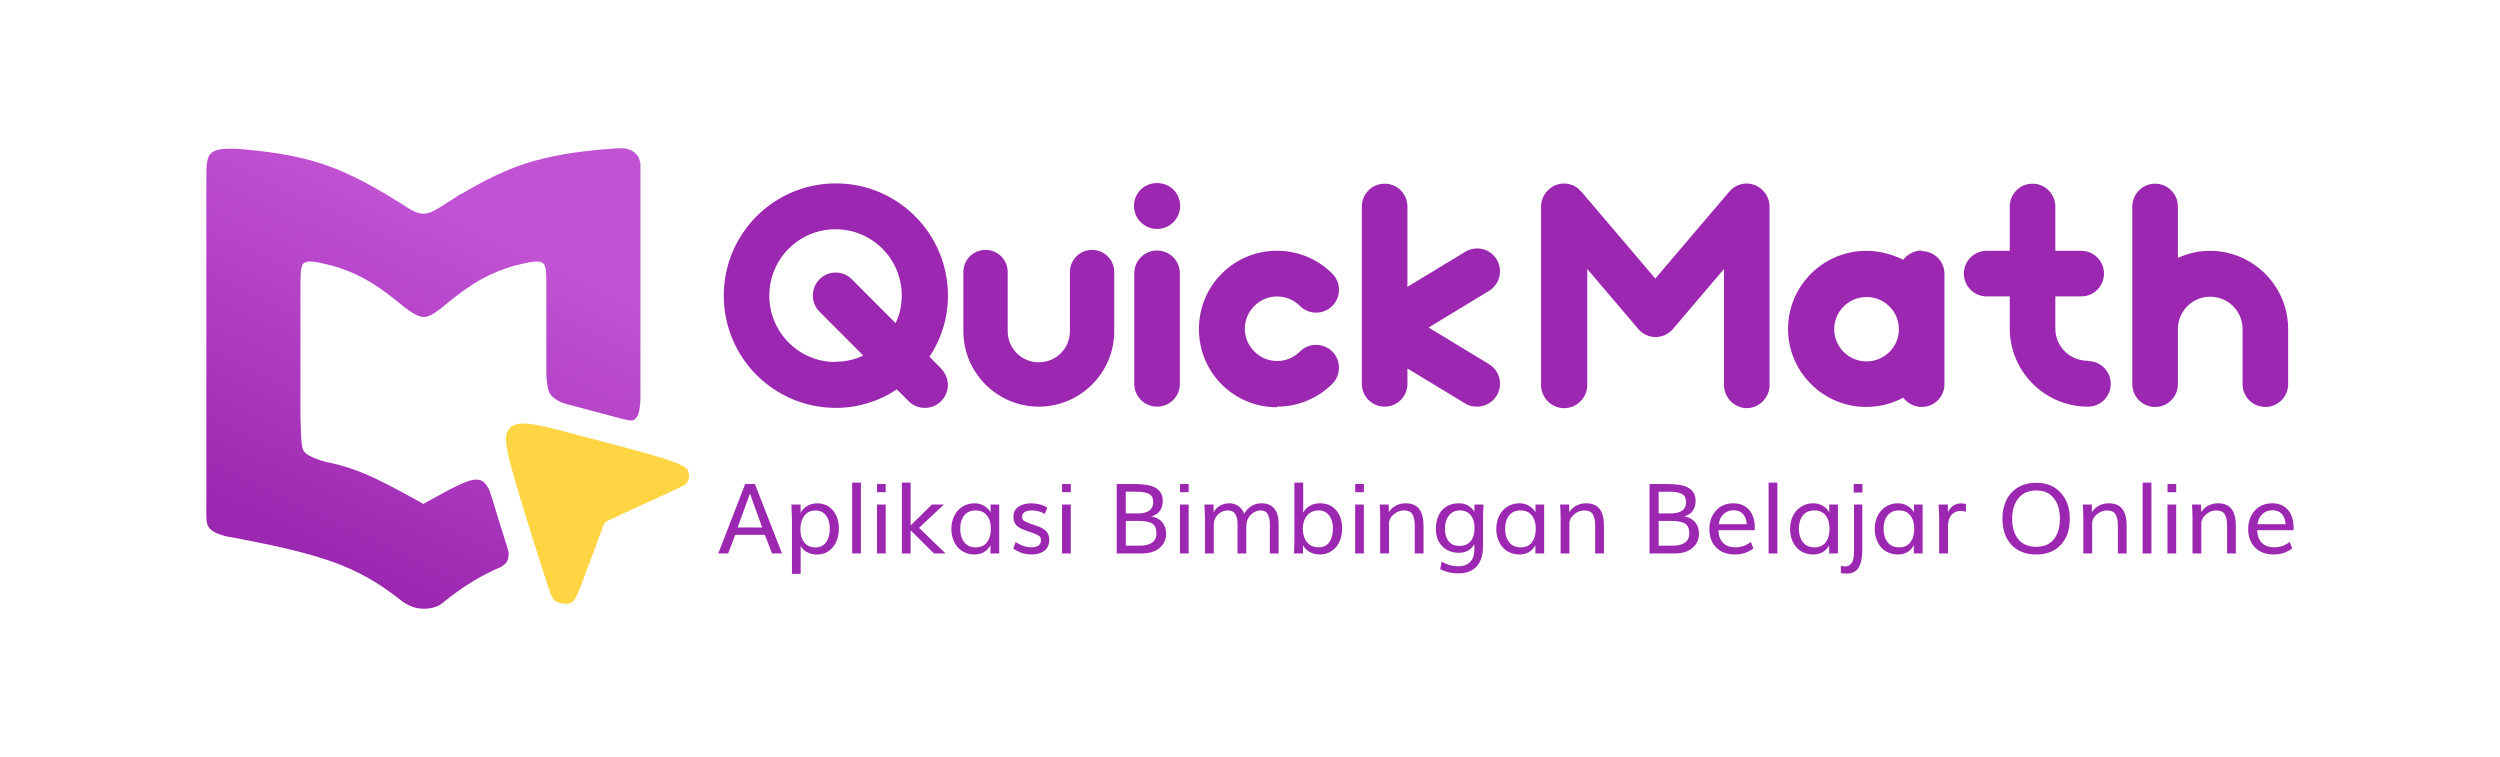 <?xml version="1.0" encoding="UTF-8"?>
<!DOCTYPE svg PUBLIC "-//W3C//DTD SVG 1.1//EN" "http://www.w3.org/Graphics/SVG/1.1/DTD/svg11.dtd">
<!-- Creator: CorelDRAW 2019 (64-Bit) -->
<svg xmlns="http://www.w3.org/2000/svg" xml:space="preserve" width="254mm" height="76.905mm" version="1.1" style="shape-rendering:geometricPrecision; text-rendering:geometricPrecision; image-rendering:optimizeQuality; fill-rule:evenodd; clip-rule:evenodd"
viewBox="0 0 25400 7690.54"
 xmlns:xlink="http://www.w3.org/1999/xlink"
 xmlns:xodm="http://www.corel.com/coreldraw/odm/2003">
 <defs>
  <style type="text/css">
   <![CDATA[
    .fil2 {fill:#FFD543}
    .fil0 {fill:#9C27B0;fill-rule:nonzero}
    .fil1 {fill:url(#id0)}
   ]]>
  </style>
  <linearGradient id="id0" gradientUnits="userSpaceOnUse" x1="3790.56" y1="5901.69" x2="5354.13" y2="2554.65">
   <stop offset="0" style="stop-opacity:1; stop-color:#9C27B0"/>
   <stop offset="1" style="stop-opacity:1; stop-color:#C152D4"/>
  </linearGradient>
 </defs>
 <g id="Layer_x0020_1">
  <g id="_2375550012032">
   <g>
    <path class="fil0" d="M9562.38 3743.67l-118.88 -118.89c118.88,-178.87 187.73,-392.15 187.73,-621.08 0,-630.45 -510.02,-1140.45 -1138.91,-1140.45 -628.89,0 -1138.88,510 -1138.88,1140.45 0,630.47 509.99,1140.47 1138.88,1140.47 228.41,0 441.16,-68.84 619.5,-187.73l118.9 118.89c46.94,46.93 106.4,68.84 165.84,68.84 59.44,0 118.9,-21.91 165.82,-68.84 90.74,-90.74 90.74,-237.79 0,-328.53l0 -3.13zm-1073.19 -65.71c-372.33,0 -672.7,-300.87 -672.7,-674.26 0,-373.37 300.37,-674.26 672.7,-674.26 372.33,0 672.7,300.89 672.7,674.26 0,100.65 -21.89,194.52 -62.56,279l-444.3 -445.34c-90.63,-90.84 -237.93,-90.87 -328.52,0 -90.88,91.13 -90.91,238.47 0,329.57l444.29 445.34c-84.49,40.67 -178.36,62.56 -278.48,62.56l-3.13 3.13zm2065.04 453.69c422.38,0 766.56,-344.17 766.56,-766.56l0 -600.74c0,-125.15 -100.12,-225.28 -225.29,-225.28 -125.14,0 -225.27,100.13 -225.27,225.28l0 600.74c0,175.21 -140.79,316 -316,316 -175.23,0 -316.03,-140.79 -316.03,-316l0 -600.74c0,-125.15 -100.11,-225.28 -225.27,-225.28 -125.14,0 -225.25,100.13 -225.25,225.28l0 600.74c0,422.39 344.15,766.56 766.55,766.56zm1201.45 -1805.34c62.59,0 122.03,-25.04 165.84,-68.84 43.79,-43.79 68.83,-103.24 68.83,-165.82 0,-62.58 -25.02,-122.03 -68.83,-165.82 -87.61,-87.61 -244.04,-87.61 -331.65,0 -43.81,43.79 -68.84,103.24 -68.84,165.82 0,62.58 25.04,122.03 68.84,165.82 43.81,43.8 103.24,68.84 165.81,68.84zm0 1805.34c128.3,0 231.54,-103.26 231.54,-231.53l0 -1123.25c0,-128.29 -103.24,-231.53 -231.54,-231.53 -128.27,0 -231.52,103.24 -231.52,231.53l0 1123.25c0,128.27 103.25,231.53 231.52,231.53zm1220.26 0c203.36,0 406.75,-78.23 560.06,-231.53 90.72,-90.74 90.72,-237.79 0,-328.53 -90.75,-90.74 -237.8,-90.74 -328.54,0 -128.27,128.29 -334.79,128.29 -463.05,0 -62.58,-62.58 -97.01,-143.93 -97.01,-231.53 0,-87.61 34.43,-168.96 97.01,-231.53 128.26,-128.28 334.78,-128.29 463.05,0 90.74,90.73 237.8,90.73 328.54,0 90.72,-90.73 90.72,-237.8 0,-328.53 -309.76,-309.76 -813.52,-309.76 -1123.25,0 -150.18,150.18 -231.54,350.42 -231.54,563.19 0,212.76 81.36,413 231.54,563.19 153.3,153.3 356.67,231.53 560.06,231.53l3.13 -6.26zm2152.63 -431.77l-613.26 -372.34 613.26 -372.33c109.17,-66.27 143.92,-209.65 78.22,-319.14 -65.69,-109.52 -209.95,-144.44 -319.15,-78.23l-588.22 356.69 0 -816.62c0,-128.29 -103.24,-231.53 -231.53,-231.53 -128.27,0 -231.52,103.26 -231.52,231.53l0 1802.21c0,128.27 103.25,231.53 231.52,231.53 128.29,0 231.53,-103.26 231.53,-231.53l0 -156.45 588.22 356.69c37.17,22.54 78.23,31.29 118.9,31.29 78.22,0 156.73,-40.51 200.25,-112.64 65.98,-109.33 30.92,-252.85 -78.22,-319.13zm2615.51 447.41c128.28,0 234.66,-106.38 234.66,-234.66l0 -1814.72c0,-97 -62.58,-184.6 -153.32,-219.02 -90.74,-34.42 -193.98,-6.25 -256.56,68.84l-750.91 882.32 -750.92 -882.32c-62.58,-75.09 -165.83,-103.26 -256.56,-68.84 -90.74,34.42 -153.32,122.02 -153.32,219.02l0 1814.72c0,128.28 106.37,234.66 234.66,234.66 128.29,0 234.66,-106.38 234.66,-234.66l0 -1179.57 516.25 607c43.81,53.19 109.52,84.47 178.35,84.47 68.84,0 134.54,-31.28 178.34,-84.47l516.26 -607 0 1179.57c0,128.28 106.38,234.66 234.67,234.66l-6.26 0zm1780.29 -1601.95c-75.09,0 -143.92,37.53 -187.72,93.86 -112.64,-56.33 -240.92,-90.73 -375.46,-90.73 -438.04,0 -794.73,356.68 -794.73,793.15 0,436.47 356.69,793.16 794.73,793.16 134.54,0 262.82,-34.42 375.46,-93.87 43.8,56.32 112.63,93.87 187.72,93.87 128.29,0 231.54,-103.26 231.54,-231.53l0 -1120.12c0,-128.29 -103.25,-231.53 -231.54,-231.53l0 -6.26zm-560.06 1126.38c-181.46,0 -328.52,-146.01 -328.52,-326.97 0,-180.95 147.06,-326.96 328.52,-326.96 181.47,0 328.53,146.01 328.53,326.96 0,180.96 -147.06,326.97 -328.53,326.97zm2246.5 -6.26c-181.46,0 -328.51,-146.02 -328.51,-326.97l0 -326.96 262.82 0c128.27,0 231.53,-103.26 231.53,-231.53 0,-128.29 -103.26,-231.53 -231.53,-231.53l-262.82 0 0 -449.52c0,-128.8 -103.26,-232.57 -231.55,-232.57 -128.27,0 -231.53,103.77 -231.53,232.57l0 449.52 -234.66 0c-128.28,0 -231.53,103.24 -231.53,231.53 0,128.27 103.25,231.53 231.53,231.53l234.66 0 0 326.96c0,436.47 356.69,793.16 794.72,793.16 128.29,0 231.53,-103.26 231.53,-231.53 0,-128.29 -103.24,-231.53 -231.53,-231.53l-3.13 -3.13zm1242.15 -1116.99c-115.77,0 -225.27,25.02 -325.4,71.95l0 -521.47c0,-128.8 -103.25,-232.57 -231.53,-232.57 -128.29,0 -231.53,103.77 -231.53,232.57l0 1804.3c0,128.27 103.24,231.53 231.53,231.53 128.28,0 231.53,-103.26 231.53,-231.53l0 -560.06c0,-181.48 147.05,-328.53 328.53,-328.53 181.47,0 328.53,147.05 328.53,328.53l0 560.06c0,128.27 103.25,231.53 231.53,231.53 128.28,0 231.53,-103.26 231.53,-231.53l0 -560.06c0,-438.04 -356.69,-794.72 -794.72,-794.72z"/>
    <path class="fil0" d="M7494.55 5358.99l249.04 0c-41.01,-115.92 -82.35,-230.68 -124.02,-344.45 -42,115.42 -83.67,230.18 -125.02,344.45zm-197.11 264.08l273.69 -705.42 98.88 0 275.15 705.42 -101.2 0 -72.76 -188.52 -301.78 0 -71.27 188.52 -100.71 0zm986.88 -61.52c46.8,0 82.84,-17.36 108.3,-51.92 25.31,-34.55 38.04,-80.03 38.04,-136.58 0,-56.23 -12.73,-101.37 -38.04,-135.43 -25.46,-34.07 -61.34,-51.11 -107.82,-51.11 -47.78,0 -85.15,17.7 -112.1,53.09 -26.96,35.38 -40.52,82.02 -40.52,139.72 0,54.91 13.23,99.06 39.69,132.29 26.46,33.24 63.99,49.94 112.45,49.94zm-238.29 268.88l0 -560.07c0,-21.67 -1.82,-69.79 -5.46,-144.37l93.6 0 0.5 89.14c9.25,-27.46 29.59,-51.11 61.01,-71.11 31.25,-20.17 66.47,-30.1 105.66,-30.1 67.14,0 120.88,23.81 161.23,71.61 40.35,47.94 60.53,109.46 60.53,184.7 0,76.57 -20.34,139.57 -61.19,189.34 -40.84,49.78 -95.08,74.57 -162.55,74.57 -39.35,0 -74.41,-9.09 -105.17,-27.61 -30.59,-18.35 -50.59,-39.69 -59.52,-63.83l0 287.73 -88.64 0zm611.84 -207.36l0 -719.98 89.12 0 0 719.98 -89.12 0zm252.84 -622.58l0 -82.84 88.13 0 0 82.84 -88.13 0zm-0.5 622.58l0 -497.08 88.63 0 0 497.08 -88.63 0zm252.83 0l0 -719.98 89.13 0 0 435.56 215.63 -212.66 122.04 0 -252.01 236.97 269.37 260.11 -118.23 0 -236.8 -234.98 0 234.98 -89.13 0zm751.89 -62.02c49.44,0 87.15,-17.19 113.1,-51.59 25.97,-34.38 39.03,-80.7 39.03,-138.73 0,-54.9 -13.23,-99.39 -39.85,-133.61 -26.45,-34.07 -64.16,-51.11 -113.28,-51.11 -51.75,0 -90.94,17.2 -117.89,51.44 -27.12,34.23 -40.51,79.04 -40.51,134.6 0,55.89 13.55,101.37 40.67,136.43 27.12,35.05 66.64,52.57 118.73,52.57zm-12.57 72.59c-37.2,0 -70.94,-6.93 -101.03,-20.83 -30.26,-13.89 -55.07,-32.58 -74.58,-56.39 -19.68,-23.64 -34.56,-51.09 -45.14,-82.34 -10.43,-31.08 -15.71,-64.33 -15.71,-99.55 0,-48.44 9.42,-92.27 28.27,-131.46 19.02,-39.36 46.48,-70.78 82.68,-94.26 36.21,-23.64 78.06,-35.39 125.51,-35.39 35.22,0 67.14,8.61 96.08,25.63 28.93,17.2 50.76,39.19 65.64,65.99l0 -79.05 88.15 0 0 497.08 -89.13 0 0 -84.83c-14.22,29.76 -35.39,53.08 -63.5,70.11 -27.96,16.86 -60.52,25.29 -97.24,25.29zm582.23 0c-42.99,0 -80.86,-6.44 -113.6,-19.34 -32.9,-12.9 -58.21,-26.46 -76.4,-40.68l24.81 -66.3c18.35,13.56 41.84,25.79 70.44,36.71 28.61,11.07 57.71,16.54 87.48,16.54 65.81,0 98.71,-24.15 98.71,-72.6 0,-20.34 -7.43,-35.56 -22.15,-45.64 -14.88,-9.92 -43.82,-22.32 -86.81,-36.72l-42.67 -14.54c-16.36,-5.79 -30.42,-11.41 -41.83,-16.54 -11.42,-5.13 -22.99,-11.74 -34.73,-19.68 -11.57,-7.77 -21,-16.37 -28.11,-25.63 -6.95,-9.26 -12.74,-20.33 -17.2,-33.41 -4.29,-13.06 -6.45,-27.77 -6.45,-44.31 0,-23.64 4.96,-44.48 14.72,-62.67 9.92,-18.36 23.32,-32.74 40.51,-43.15 17.04,-10.59 36.05,-18.53 56.73,-23.81 20.66,-5.3 42.81,-7.95 66.8,-7.95 65.48,0 120.71,14.39 165.69,43.16l-24.65 63.83c-43.65,-23.15 -87.31,-34.9 -130.79,-34.9 -32.08,0 -56.72,5.63 -74.25,16.54 -17.36,10.92 -26.13,26.46 -26.13,46.48 0,18.18 5.3,31.41 15.72,40.01 10.57,8.6 31.42,18.52 62.84,29.76 28.1,9.43 44.64,15.06 49.76,17.04 20.35,7.11 36.71,13.22 48.95,18.35 12.41,5.12 25.47,12.07 39.52,20.5 14.06,8.61 24.97,17.54 32.41,26.96 7.61,9.43 13.89,21.16 19.02,35.22 4.96,14.06 7.45,29.94 7.45,47.62 0,26.46 -4.97,49.61 -15.06,69.63 -9.92,19.84 -23.47,35.21 -40.67,46.46 -17.04,11.07 -35.73,19.34 -55.73,24.97 -20.01,5.45 -41.51,8.09 -64.33,8.09zm306.59 -633.15l0 -82.84 88.13 0 0 82.84 -88.13 0zm-0.5 622.58l0 -497.08 88.63 0 0 497.08 -88.63 0zm1198.04 -622.58l0 -82.84 88.13 0 0 82.84 -88.13 0zm-0.5 622.58l0 -497.08 88.63 0 0 497.08 -88.63 0zm254.32 0l0 -367.27c0,-16.7 -1.82,-60.02 -5.46,-129.81l92.6 0 1 80.37c13.22,-28.94 34.39,-51.75 63.5,-68.29 28.93,-16.38 60.85,-24.65 95.4,-24.65 35.56,0 66.65,9.43 93.28,28.12 26.61,18.68 45.96,45.14 57.87,79.37 18.02,-33.57 42.5,-59.85 73.42,-78.87 30.75,-19.03 65.64,-28.62 104.34,-28.62 56.56,0 99.38,18.03 128.65,54.08 29.26,35.88 43.82,86.48 43.82,151.3l0 304.27 -89.13 0 0 -296.98c0,-44 -7.44,-78.22 -22.32,-102.87 -14.89,-24.79 -37.7,-37.21 -68.8,-37.21 -39.68,0 -73.91,14.56 -102.51,43.5 -28.45,28.77 -43.82,64.5 -45.64,106.82l0 286.74 -89.13 0 0 -304.77c0,-39.67 -7.77,-71.59 -23.32,-95.9 -15.55,-24.15 -40.18,-36.39 -74.09,-36.39 -39.19,0 -72.25,13.08 -99.38,39.37 -27.12,26.12 -42,57.71 -44.48,94.92l0 302.77 -89.62 0zm1154.37 -62.02c47.14,0 83.35,-17.36 108.32,-51.91 24.97,-34.56 37.53,-81.2 37.53,-139.9 0,-54.57 -12.9,-98.72 -38.69,-132.46 -25.96,-33.89 -61.68,-50.77 -107.65,-50.77 -48.79,0 -87.48,17.37 -116.25,51.93 -28.76,34.56 -43.16,79.54 -43.16,135.11 0,56.21 14.4,101.53 43,136.09 28.61,34.55 67.46,51.91 116.9,51.91zm11.74 72.59c-39.85,0 -74.74,-8.91 -105,-27.11 -30.09,-18.03 -51.76,-40.68 -64.66,-67.79l-0.49 84.33 -91.11 0c2.31,-75.24 3.47,-118.9 3.47,-130.81l0 -589.17 89.63 0 0 307.23c11.9,-26.11 32.74,-48.78 62.17,-68.12 29.59,-19.19 65.32,-28.78 107.33,-28.78 68.78,0 123.68,23.15 164.53,69.46 40.83,46.47 61.34,108.14 61.34,185.36 0,79.71 -21.33,144.03 -63.99,192.49 -42.67,48.62 -97.07,72.91 -163.22,72.91zm360.33 -633.15l0 -82.84 88.14 0 0 82.84 -88.14 0zm-0.5 622.58l0 -497.08 88.64 0 0 497.08 -88.64 0zm254.33 0l0 -359.5c0,-21.99 -0.5,-44.31 -1.33,-67.3 -0.83,-22.98 -1.65,-40.34 -2.65,-52.25l-1.49 -18.03 92.12 0 0.98 78.05c17.04,-28.44 41.01,-50.59 71.93,-66.63 30.76,-16.04 63.34,-23.99 97.57,-23.99 62.67,0 108.8,19.02 138.57,56.89 29.76,38.03 44.64,95.58 44.64,172.8l0 279.96 -89.12 0 0 -279.46c0,-54.07 -8.1,-93.76 -24.31,-119.23 -16.21,-25.46 -44.49,-38.37 -85.32,-38.37 -37.37,0 -71.44,12.74 -102.2,38.05 -30.59,25.45 -47.29,54.57 -49.77,87.47l0 311.54 -89.62 0zm804.64 -76.56c50.44,0 88.63,-16.38 114.92,-49.12 26.14,-32.74 39.19,-76.88 39.19,-132.11 0,-54.57 -13.05,-98.07 -39.02,-130.48 -25.96,-32.41 -62.18,-48.79 -108.8,-48.79 -47.46,0 -84.67,17.2 -111.79,51.44 -27.11,34.23 -40.85,79.04 -40.85,134.6 0,55.23 12.9,98.22 38.37,128.64 25.47,30.6 61.52,45.82 107.98,45.82zm-11.08 279.12c-65.32,0 -126.5,-14.05 -183.55,-42.16l13.9 -77.06c55.05,31.25 110.28,46.96 166.17,46.96 53.09,0 94.1,-14.22 123.04,-42.67 29.1,-28.44 43.65,-71.27 43.65,-128.81l0 -51.92c-13.89,24.97 -33.9,45.48 -60.35,61.84 -26.3,16.38 -58.7,24.47 -97.07,24.47 -68.79,0 -124.85,-21.83 -168.33,-65.64 -43.5,-43.82 -65.16,-103.02 -65.16,-177.59 0,-50.61 8.77,-95.42 26.45,-134.11 17.54,-38.87 44.16,-69.45 79.72,-91.78 35.38,-22.49 77.72,-33.74 126.82,-33.74 37.87,0 69.95,8.11 96.41,24.15 26.45,16.2 46.96,36.87 61.51,62.02l1.49 -73.6 92.11 0c-3.64,53.58 -5.46,98.23 -5.46,133.78l0 295.49c0,39.37 -4.79,75.25 -14.39,107.5 -9.75,32.24 -24.47,60.68 -44.47,85.32 -19.85,24.48 -45.98,43.48 -78.72,57.22 -32.58,13.55 -70.45,20.33 -113.77,20.33zm635.15 -264.58c49.44,0 87.15,-17.19 113.11,-51.59 25.96,-34.38 39.02,-80.7 39.02,-138.73 0,-54.9 -13.23,-99.39 -39.85,-133.61 -26.45,-34.07 -64.16,-51.11 -113.28,-51.11 -51.75,0 -90.94,17.2 -117.89,51.44 -27.12,34.23 -40.51,79.04 -40.51,134.6 0,55.89 13.55,101.37 40.67,136.43 27.12,35.05 66.64,52.57 118.73,52.57zm-12.57 72.59c-37.2,0 -70.94,-6.93 -101.03,-20.83 -30.26,-13.89 -55.07,-32.58 -74.58,-56.39 -19.68,-23.64 -34.56,-51.09 -45.14,-82.34 -10.43,-31.08 -15.71,-64.33 -15.71,-99.55 0,-48.44 9.43,-92.27 28.27,-131.46 19.02,-39.36 46.48,-70.78 82.69,-94.26 36.2,-23.64 78.05,-35.39 125.5,-35.39 35.22,0 67.14,8.61 96.08,25.63 28.93,17.2 50.76,39.19 65.64,65.99l0 -79.05 88.15 0 0 497.08 -89.13 0 0 -84.83c-14.22,29.76 -35.39,53.08 -63.5,70.11 -27.95,16.86 -60.52,25.29 -97.24,25.29zm417.04 -10.57l0 -359.5c0,-21.99 -0.5,-44.31 -1.32,-67.3 -0.83,-22.98 -1.66,-40.34 -2.66,-52.25l-1.48 -18.03 92.11 0 0.99 78.05c17.04,-28.44 41.01,-50.59 71.93,-66.63 30.76,-16.04 63.34,-23.99 97.56,-23.99 62.68,0 108.8,19.02 138.58,56.89 29.76,38.03 44.64,95.58 44.64,172.8l0 279.96 -89.12 0 0 -279.46c0,-54.07 -8.11,-93.76 -24.31,-119.23 -16.22,-25.46 -44.49,-38.37 -85.33,-38.37 -37.37,0 -71.43,12.74 -102.19,38.05 -30.6,25.45 -47.3,54.57 -49.78,87.47l0 311.54 -89.62 0zm1605.98 -296.98l285.42 0c-3.3,-45.48 -16.54,-80.54 -39.69,-105.18 -23.31,-24.47 -54.41,-36.7 -93.1,-36.7 -40.67,0 -74.73,12.56 -102.02,37.69 -27.28,25.31 -44.16,59.87 -50.61,104.19zm163.71 307.55c-79.04,0 -141.88,-23.47 -188.34,-70.43 -46.46,-46.96 -69.79,-109.3 -69.79,-187.19 0,-76.56 22.33,-139.4 67.14,-188.68 44.64,-49.27 103.84,-73.92 177.43,-73.92 46.64,0 86.31,10.75 119.55,32.42 33.08,21.66 57.55,51.09 73.6,88.13 16.04,37.21 23.97,80.37 23.97,129.49 0,6.11 -0.5,14.05 -1.49,23.64l-368.09 0c0.83,55.56 16.87,98.39 47.95,128.65 30.92,30.26 71.93,45.3 123.03,45.3 59.36,0 111.95,-18.35 157.92,-55.23l26.62 65.82c-53.25,41.34 -116.41,62 -189.5,62zm343.63 -10.57l0 -719.98 89.12 0 0 719.98 -89.12 0zm466.97 -62.02c49.45,0 87.15,-17.19 113.11,-51.59 25.97,-34.38 39.03,-80.7 39.03,-138.73 0,-54.9 -13.24,-99.39 -39.85,-133.61 -26.46,-34.07 -64.17,-51.11 -113.28,-51.11 -51.75,0 -90.94,17.2 -117.9,51.44 -27.11,34.23 -40.51,79.04 -40.51,134.6 0,55.89 13.56,101.37 40.67,136.43 27.12,35.05 66.65,52.57 118.73,52.57zm-12.57 72.59c-37.19,0 -70.93,-6.93 -101.03,-20.83 -30.26,-13.89 -55.07,-32.58 -74.58,-56.39 -19.68,-23.64 -34.56,-51.09 -45.13,-82.34 -10.43,-31.08 -15.72,-64.33 -15.72,-99.55 0,-48.44 9.43,-92.27 28.28,-131.46 19.02,-39.36 46.47,-70.78 82.68,-94.26 36.21,-23.64 78.05,-35.39 125.5,-35.39 35.22,0 67.14,8.61 96.08,25.63 28.94,17.2 50.77,39.19 65.65,65.99l0 -79.05 88.14 0 0 497.08 -89.13 0 0 -84.83c-14.22,29.76 -35.39,53.08 -63.5,70.11 -27.95,16.86 -60.52,25.29 -97.24,25.29zm410.26 -629.18l0 -86.81 88.63 0 0 86.81 -88.63 0zm-68.79 823.49c-20.66,0 -41.17,-1.82 -61.68,-5.79l0 -73.09c16.87,3.8 31.09,5.79 42.66,5.79 30.44,0 53.09,-12.08 68.13,-36.37 15.05,-24.15 22.49,-61.86 22.49,-112.79l0 -479.71 84.34 0 0 446.64c0,18.19 -0.5,34.73 -1.16,49.78 -0.82,14.88 -2.64,31.42 -5.13,49.6 -2.64,18.02 -6.12,34.24 -10.41,48.46 -4.47,14.22 -10.59,28.27 -18.36,42.16 -7.93,13.89 -17.2,25.47 -27.94,34.56 -10.59,9.27 -23.81,16.7 -39.69,22.33 -15.88,5.62 -33.56,8.43 -53.25,8.43zm531.48 -266.9c49.44,0 87.14,-17.19 113.1,-51.59 25.97,-34.38 39.03,-80.7 39.03,-138.73 0,-54.9 -13.24,-99.39 -39.85,-133.61 -26.46,-34.07 -64.16,-51.11 -113.28,-51.11 -51.75,0 -90.94,17.2 -117.9,51.44 -27.11,34.23 -40.51,79.04 -40.51,134.6 0,55.89 13.56,101.37 40.68,136.43 27.11,35.05 66.64,52.57 118.73,52.57zm-12.58 72.59c-37.19,0 -70.93,-6.93 -101.03,-20.83 -30.26,-13.89 -55.07,-32.58 -74.57,-56.39 -19.69,-23.64 -34.57,-51.09 -45.14,-82.34 -10.43,-31.08 -15.72,-64.33 -15.72,-99.55 0,-48.44 9.43,-92.27 28.28,-131.46 19.02,-39.36 46.47,-70.78 82.68,-94.26 36.21,-23.64 78.06,-35.39 125.5,-35.39 35.23,0 67.14,8.61 96.08,25.63 28.94,17.2 50.77,39.19 65.65,65.99l0 -79.05 88.14 0 0 497.08 -89.13 0 0 -84.83c-14.22,29.76 -35.38,53.08 -63.5,70.11 -27.95,16.86 -60.52,25.29 -97.24,25.29zm417.87 -10.57l0 -375.04c0,-10.91 -0.5,-26.62 -1.66,-46.96 -1.15,-20.34 -2.14,-37.87 -3.14,-52.75l-1.49 -22.33 94.59 0 0.99 77.56c29.94,-59.53 74.26,-89.13 132.62,-89.13 18.52,0 35.22,1.82 50.44,5.79l-0.5 78.88c-19.01,-5.13 -37.37,-7.61 -54.73,-7.61 -38.19,0 -68.79,13.23 -92.1,39.85 -23.15,26.62 -34.9,64.98 -34.9,115.09l0 276.65 -90.12 0zm1464.77 0l0 -359.5c0,-21.99 -0.5,-44.31 -1.32,-67.3 -0.83,-22.98 -1.66,-40.34 -2.65,-52.25l-1.49 -18.03 92.11 0 0.99 78.05c17.04,-28.44 41.01,-50.59 71.93,-66.63 30.76,-16.04 63.34,-23.99 97.56,-23.99 62.68,0 108.81,19.02 138.58,56.89 29.76,38.03 44.64,95.58 44.64,172.8l0 279.96 -89.12 0 0 -279.46c0,-54.07 -8.11,-93.76 -24.31,-119.23 -16.22,-25.46 -44.49,-38.37 -85.33,-38.37 -37.37,0 -71.43,12.74 -102.19,38.05 -30.59,25.45 -47.3,54.57 -49.78,87.47l0 311.54 -89.62 0zm602.75 0l0 -719.98 89.12 0 0 719.98 -89.12 0zm252.84 -622.58l0 -82.84 88.13 0 0 82.84 -88.13 0zm-0.5 622.58l0 -497.08 88.63 0 0 497.08 -88.63 0zm254.32 0l0 -359.5c0,-21.99 -0.5,-44.31 -1.32,-67.3 -0.84,-22.98 -1.66,-40.34 -2.66,-52.25l-1.48 -18.03 92.11 0 0.98 78.05c17.04,-28.44 41.02,-50.59 71.94,-66.63 30.75,-16.04 63.33,-23.99 97.56,-23.99 62.68,0 108.8,19.02 138.57,56.89 29.76,38.03 44.64,95.58 44.64,172.8l0 279.96 -89.11 0 0 -279.46c0,-54.07 -8.11,-93.76 -24.31,-119.23 -16.22,-25.46 -44.5,-38.37 -85.33,-38.37 -37.37,0 -71.43,12.74 -102.19,38.05 -30.6,25.45 -47.3,54.57 -49.78,87.47l0 311.54 -89.62 0zm660.28 -296.98l285.42 0c-3.31,-45.48 -16.54,-80.54 -39.69,-105.18 -23.31,-24.47 -54.41,-36.7 -93.1,-36.7 -40.67,0 -74.74,12.56 -102.03,37.69 -27.28,25.31 -44.15,59.87 -50.6,104.19zm163.71 307.55c-79.04,0 -141.88,-23.47 -188.34,-70.43 -46.47,-46.96 -69.79,-109.3 -69.79,-187.19 0,-76.56 22.33,-139.4 67.14,-188.68 44.64,-49.27 103.84,-73.92 177.43,-73.92 46.64,0 86.31,10.75 119.55,32.42 33.08,21.66 57.55,51.09 73.59,88.13 16.04,37.21 23.98,80.37 23.98,129.49 0,6.11 -0.5,14.05 -1.49,23.64l-368.09 0c0.83,55.56 16.87,98.39 47.95,128.65 30.92,30.26 71.93,45.3 123.03,45.3 59.36,0 111.95,-18.35 157.92,-55.23l26.62 65.82c-53.25,41.34 -116.41,62 -189.5,62zm-11661.89 -417.53l122.69 0c104.01,0 155.94,-38.35 155.94,-115.25 0,-39.69 -14.22,-67.14 -42.66,-82.34 -28.44,-15.22 -71.27,-22.83 -128.82,-22.83l-107.15 0 0 220.42zm0.49 327.92l142.55 0c54.56,0 96.24,-10.59 125.17,-31.92 28.94,-21.33 43.33,-51.93 43.33,-92.1 0,-47.14 -13.73,-80.04 -41.34,-99.05 -27.62,-18.86 -74.24,-28.28 -139.72,-28.28l-129.99 0 0 251.35zm-92.93 79.04l0 -705.42 186.53 0c21.01,0 40.35,0.66 58.38,1.81 17.86,0.99 36.7,3.14 56.39,6.28 19.67,2.98 37.36,7.11 53.07,12.24 15.71,5.29 30.76,12.23 45.47,21.16 14.72,8.93 26.96,19.19 36.55,30.92 9.75,11.92 17.52,26.3 23.31,43.16 5.79,17.04 8.77,35.72 8.77,56.39 0,39.19 -9.75,72.43 -29.27,99.88 -19.67,27.46 -48.61,46.47 -86.98,57.22 47.46,7.93 84.33,27.61 110.62,58.53 26.3,31.09 39.53,70.11 39.53,117.25 0,58.2 -21.83,106.16 -65.48,143.86 -43.49,37.87 -105.67,56.72 -186.53,56.72l-250.36 0zm5506.17 -406.96l122.69 0c104.02,0 155.94,-38.35 155.94,-115.25 0,-39.69 -14.22,-67.14 -42.66,-82.34 -28.43,-15.22 -71.27,-22.83 -128.82,-22.83l-107.15 0 0 220.42zm0.5 327.92l142.54 0c54.57,0 96.24,-10.59 125.18,-31.92 28.93,-21.33 43.33,-51.93 43.33,-92.1 0,-47.14 -13.74,-80.04 -41.35,-99.05 -27.62,-18.86 -74.24,-28.28 -139.72,-28.28l-129.98 0 0 251.35zm-92.94 79.04l0 -705.42 186.53 0c21.01,0 40.35,0.66 58.38,1.81 17.86,0.99 36.71,3.14 56.39,6.28 19.67,2.98 37.37,7.11 53.07,12.24 15.72,5.29 30.76,12.23 45.48,21.16 14.71,8.93 26.95,19.19 36.54,30.92 9.76,11.92 17.53,26.3 23.31,43.16 5.79,17.04 8.77,35.72 8.77,56.39 0,39.19 -9.75,72.43 -29.27,99.88 -19.67,27.46 -48.61,46.47 -86.98,57.22 47.46,7.93 84.33,27.61 110.63,58.53 26.29,31.09 39.52,70.11 39.52,117.25 0,58.2 -21.82,106.16 -65.48,143.86 -43.49,37.87 -105.67,56.72 -186.53,56.72l-250.36 0zm3928.98 10.57c-106.66,0 -190.5,-32.74 -251.68,-98.21 -61.19,-65.66 -91.78,-154.11 -91.78,-265.57 0,-71.93 13.4,-135.43 40.35,-190.16 26.96,-54.74 66.63,-97.57 118.9,-128.33 52.41,-30.92 114.1,-46.3 185.19,-46.3 103.52,0 186.2,33.57 247.72,100.54 61.51,66.98 92.27,155.11 92.27,264.25 0,111.12 -30.26,199.59 -91.11,265.24 -60.7,65.8 -144.04,98.54 -249.86,98.54zm-1 -77.88c78.72,0 138.74,-25.45 179.75,-76.39 41.01,-50.77 61.52,-120.72 61.52,-209.51 0,-86.81 -20.67,-156.44 -61.85,-208.52 -41.18,-52.09 -100.7,-78.22 -178.42,-78.22 -77.56,0 -137.75,26.29 -180.58,78.71 -42.66,52.43 -64.15,121.88 -64.15,208.03 0,88.47 20.99,158.24 63,209.34 41.99,50.93 102.19,76.56 180.73,76.56z"/>
   </g>
   <g>
    <path class="fil1" d="M2096.32 1818.92l0 10.45c0,1131 0,2261.99 0,3392.99 0,41.91 -0.9,92.03 21.27,129.11 21.27,35.55 63.8,59.81 109.85,76.53 19.77,7.17 40.19,12.95 61.01,19.4 434.83,80.19 856.67,165.76 1177.13,293.37 257.32,102.48 449.27,232.06 621.61,369.77 36.71,24.67 72.99,45.19 113.21,58.01 72.01,22.96 156.66,21.21 224.03,-2.45 18.9,-6.64 36.43,-15.01 52.99,-24.61 37.25,-30.47 75.26,-60.62 114.56,-90.24l0.01 -0.01 0 0c141.11,-106.39 298.51,-206.01 494.65,-289.58 8.3,-5.36 16.94,-10.3 24.6,-15.44 22.43,-15.05 36.51,-31.8 45.09,-53.79 8.58,-21.99 11.66,-49.24 10.95,-70.1 -0.44,-13.08 -2.39,-23.65 -9.63,-48.51 -53.34,-167.61 -106.02,-335.83 -155.5,-504.3 -10.17,-32.55 -18.51,-57.79 -26.08,-77.33 -15.43,-39.78 -27.67,-55.92 -40.98,-72.2 -13.31,-16.27 -27.66,-32.68 -54.22,-41.41 -26.56,-8.73 -65.32,-9.77 -122.48,8.94 -57.16,18.7 -132.72,57.15 -173.21,77.83 -12.62,6.44 -21.84,11.16 -28.44,14.23 -84.26,44.97 -169.78,92.49 -255.3,140 -234.17,-130.1 -468.35,-260.19 -676.5,-338.26 -110.79,-41.54 -214.22,-68.35 -314.19,-88.26 -16.86,-4.92 -33.51,-9.72 -49.66,-14.79 -61.82,-19.41 -116.33,-42.9 -149.88,-69 -33.54,-26.11 -46.11,-54.83 -52.4,-184.77 -2.6,-53.89 -4.13,-125.19 -6.28,-196.19l0 -1333.06c0.99,-8.62 0.99,-20.8 0.99,-36.79 0,-35.56 0,-89.93 7.05,-128.4 7.05,-38.46 21.16,-61.03 52.87,-69.41 31.72,-8.38 81.05,-2.57 138.57,9.53 43.82,9.21 92.41,22.07 128.61,30.32 104.73,31.01 209.07,70.38 312.63,126.15 145.14,78.14 283.05,183.54 413.96,293.29 19.99,14.91 40.11,29.61 58.82,42.35 59.08,40.21 104.04,60.69 147.68,57.95 43.63,-2.76 85.93,-28.74 130.62,-61.27 12.96,-9.44 26.13,-19.42 39.56,-29.12 134.41,-113.31 276.26,-222.71 425.75,-303.2 102.5,-55.2 205.76,-94.33 309.42,-125.2 36.58,-8.18 87.26,-21.69 132.8,-31.27 57.52,-12.1 106.85,-17.91 138.57,-9.53 31.72,8.38 45.83,30.95 52.87,69.41 6.62,36.06 7.03,86.1 7.06,121.52l0 13.32 0 943.31c3.54,41.12 6.41,81.49 11.58,112.97 11.58,70.44 34.75,96.42 60.39,117.47 25.64,21.04 53.76,37.13 75.83,47.23 13.95,6.38 25.49,10.36 59.1,19.6 24.42,6.39 48.72,12.92 72.77,19.46l13.31 3.53c107.07,28.4 305.2,81.09 420.13,111.65 114.94,30.55 146.69,38.96 173.34,27.14 26.65,-11.83 48.2,-43.89 58.97,-99.59 5.33,-27.52 8.02,-60.82 10.78,-97.78l0 -2409.09c-5.5,-23.86 -10.63,-45.16 -20.53,-64.17 -20.54,-39.43 -61.61,-69.05 -107.33,-82.05 -45.72,-13.01 -96.08,-9.41 -163.08,-3.74 -29.51,2.5 -62.25,5.4 -93.15,7.05 -272.67,24.42 -540.53,63.13 -793.27,146.81 -226.32,74.91 -440.52,185.87 -650,310.88l0 -5.24c-22.26,16 -45.18,31.48 -67.84,46.28 -51.9,31.8 -103.56,64.32 -155.1,97.24 -32.28,19.48 -60.09,34.68 -87.3,44.53 -41.55,15.03 -81.7,17.57 -125.96,3.54 -26.08,-8.27 -53.6,-22.29 -78.53,-36.66 -76.38,-48.93 -153.02,-97.1 -230.28,-143.41 -9.75,-6.51 -19.32,-13.09 -28.37,-19.6l-4.57 0c-202.34,-119.55 -409.32,-225.32 -627.56,-297.56 -276.23,-91.45 -570.51,-129.2 -869.39,-153.28 -44.81,-0.64 -95.74,-1.73 -138.63,2.31 -71.23,6.72 -120.29,27.6 -144.82,75.64 -24.14,47.3 -24.51,120.93 -24.53,229.55z"/>
    <path class="fil2" d="M5363.56 4305.23c-124.98,-10.87 -179.33,21.73 -206.5,76.07 -27.16,54.34 -27.16,130.43 49.33,408.17 76.51,277.75 229.51,757.17 311.02,1012.58 81.52,255.41 91.54,286.8 129.15,307.92 37.62,21.14 102.82,32.01 145.07,18.16 42.26,-13.86 61.56,-52.44 112.45,-183.43 50.91,-130.97 133.44,-354.34 178.13,-476.34 44.7,-122 51.56,-142.62 64.4,-157.24 12.85,-14.62 31.66,-23.24 162.08,-83.02 130.42,-59.78 372.45,-170.7 504.33,-231.61 131.88,-60.9 153.62,-71.77 169.93,-98.94 16.3,-27.17 27.17,-70.64 10.53,-108.81 -16.63,-38.16 -60.77,-71.03 -250.96,-130.81 -190.2,-59.77 -526.46,-146.45 -792.41,-216.97 -265.94,-70.52 -461.56,-124.86 -586.55,-135.73z"/>
   </g>
  </g>
 </g>
</svg>
